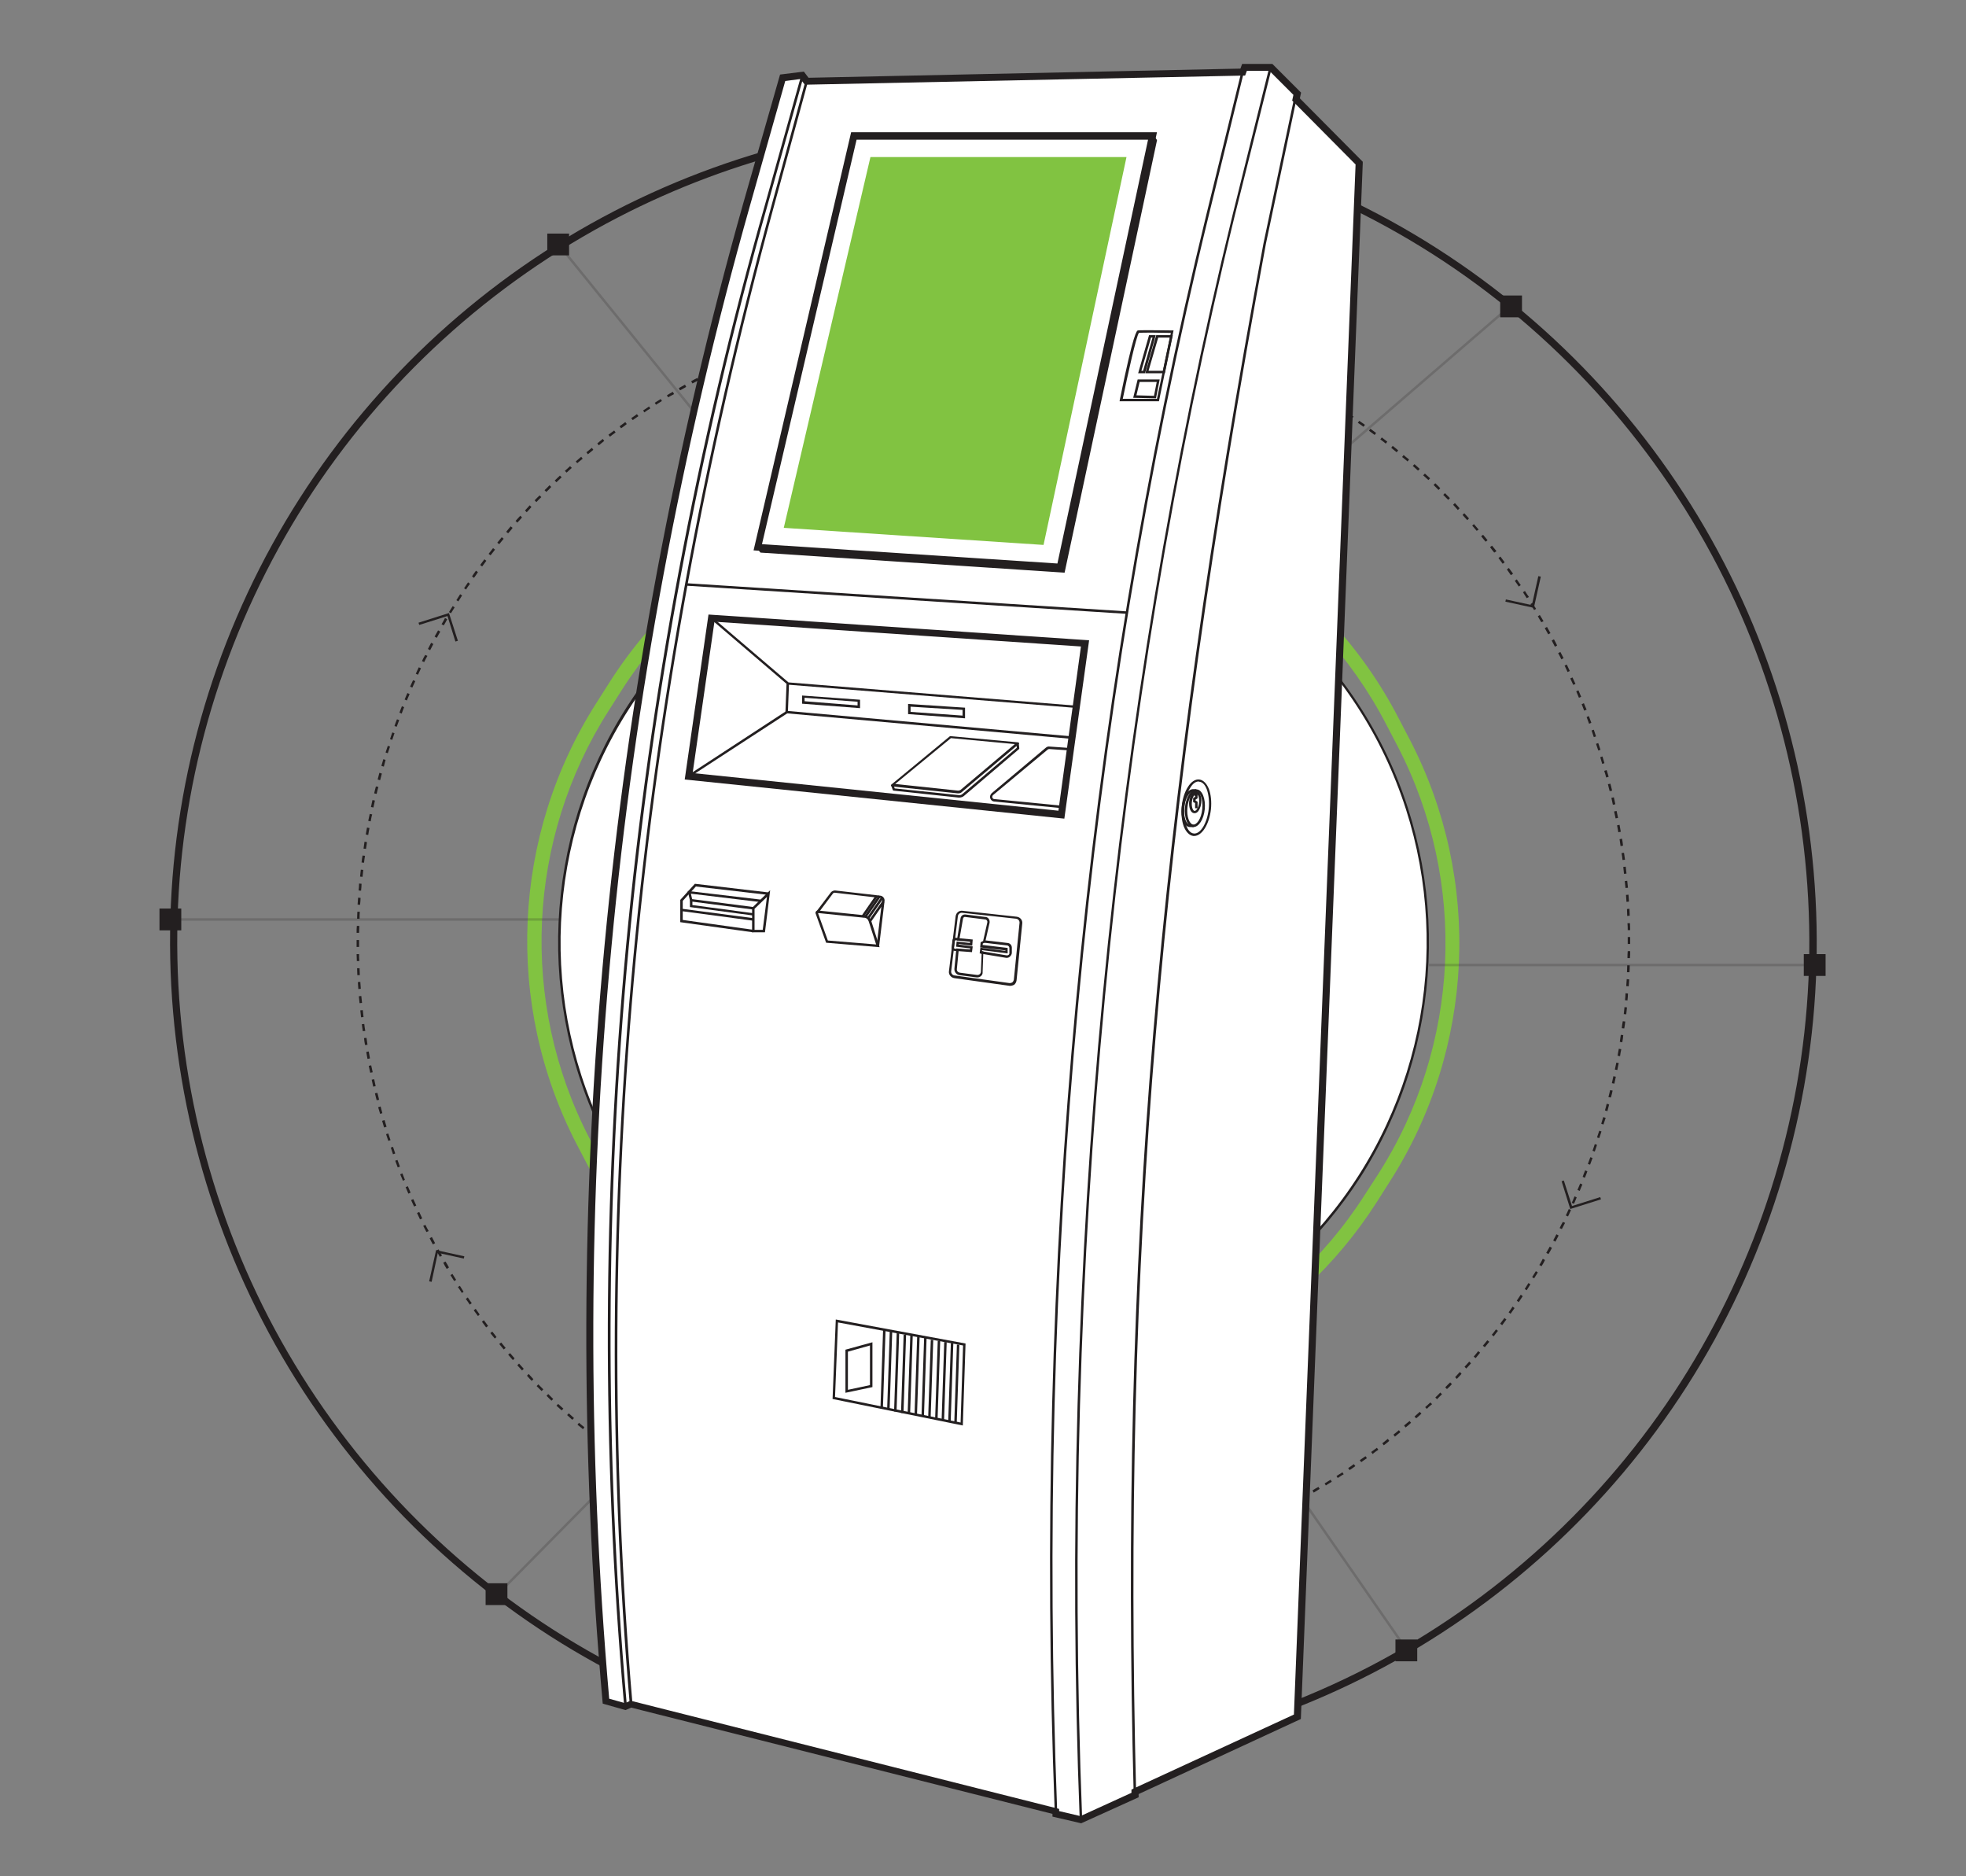 <?xml version="1.0" encoding="UTF-8"?>
<!-- Generator: Adobe Illustrator 25.0.0, SVG Export Plug-In . SVG Version: 6.00 Build 0)  -->
<svg xmlns="http://www.w3.org/2000/svg" xmlns:xlink="http://www.w3.org/1999/xlink" version="1.1" id="Layer_1" x="0px" y="0px" viewBox="0 0 793.9 757.4" style="enable-background:new 0 0 793.9 757.4;" xml:space="preserve">
<rect x="0" y="0" width="793.9" height="757.4" fill="#808080" stroke="none"/>
<style type="text/css">
	.st0{fill:#231F20;}
	.st1{fill:#FFFFFF;}
	.st2{fill:#81C341;}
	.st3{opacity:0.2;enable-background:new    ;}
</style>
<g>
	<path class="st0" d="M401.1,712.8c-5,0-10-0.1-15-0.3c-58.2-2.6-114.9-20.6-164-52C173,629,132.8,585.1,106,533.3   c-26.8-51.7-39.6-109.8-37-168.1c2.6-58.2,20.6-114.9,52-164c31.4-49.1,75.3-89.2,127.1-116C299.9,58.4,358,45.6,416.3,48.3   c58.2,2.7,114.9,20.6,164,52s89.2,75.3,116,127.1c26.8,51.7,39.6,109.8,37,168.1c-2.6,58.2-20.6,114.9-52,164   c-31.4,49.1-75.3,89.2-127.1,116C506.8,700,454.2,712.8,401.1,712.8z M401.2,50.8c-52.7,0-104.8,12.7-151.7,37   c-51.3,26.6-94.9,66.4-126,115c-31.1,48.7-49,104.9-51.6,162.6c-2.6,57.7,10.1,115.3,36.6,166.6l0,0c26.6,51.3,66.4,94.9,115,126   s104.9,49,162.6,51.6c57.7,2.6,115.3-10,166.6-36.6s94.9-66.4,126-115c31.1-48.7,49-104.9,51.6-162.6S720.3,280,693.7,228.7   c-26.6-51.3-66.4-94.9-115-126c-48.7-31.1-104.9-49-162.6-51.6C411.1,50.9,406.2,50.8,401.2,50.8z"></path>
</g>
<g>
	<path class="st0" d="M401.1,637.5l-0.8,0l0-1l0.8,0c0.7,0,1.4,0,2.1,0l0,1C402.5,637.5,401.8,637.5,401.1,637.5z M397.5,637.5   c-1,0-1.9,0-2.9-0.1l0-1c0.9,0,1.9,0,2.8,0.1L397.5,637.5z M406.1,637.5l0-1c0.9,0,1.9,0,2.8-0.1l0,1   C408,637.4,407,637.5,406.1,637.5z M391.8,637.4c-1,0-1.9-0.1-2.9-0.1l0-1c0.9,0,1.9,0.1,2.8,0.1L391.8,637.4z M411.8,637.3l-0.1-1   l1.1,0c0.6,0,1.2-0.1,1.7-0.1l0.1,1c-0.6,0-1.2,0.1-1.7,0.1L411.8,637.3z M386.1,637.1c-0.9-0.1-1.9-0.1-2.8-0.2l0.1-1   c0.9,0.1,1.9,0.1,2.8,0.2L386.1,637.1z M417.4,637l-0.1-1c0.9-0.1,1.9-0.1,2.8-0.2l0.1,1C419.3,636.9,418.4,636.9,417.4,637z    M380.4,636.7c-0.9-0.1-1.9-0.2-2.8-0.2l0.1-1c0.9,0.1,1.9,0.2,2.8,0.2L380.4,636.7z M423.1,636.6l-0.1-1c0.9-0.1,1.9-0.2,2.8-0.3   l0.1,1C425,636.4,424,636.5,423.1,636.6z M374.7,636.2c-0.9-0.1-1.9-0.2-2.8-0.3l0.1-1c0.9,0.1,1.9,0.2,2.8,0.3L374.7,636.2z    M428.7,636l-0.1-1c0.9-0.1,1.9-0.2,2.8-0.3l0.1,1C430.6,635.8,429.7,635.9,428.7,636z M369.1,635.5c-0.9-0.1-1.9-0.2-2.8-0.4   l0.1-1c0.9,0.1,1.9,0.3,2.8,0.4L369.1,635.5z M434.4,635.4l-0.1-1c0.9-0.1,1.9-0.2,2.8-0.4l0.1,1   C436.2,635.1,435.3,635.2,434.4,635.4z M363.4,634.7c-0.9-0.1-1.9-0.3-2.8-0.4l0.2-1c0.9,0.1,1.9,0.3,2.8,0.4L363.4,634.7z    M440,634.6l-0.1-1c0.9-0.1,1.9-0.3,2.8-0.4l0.2,1C441.9,634.3,440.9,634.4,440,634.6z M357.8,633.8c-0.9-0.2-1.9-0.3-2.8-0.5   l0.2-1c0.9,0.2,1.9,0.3,2.8,0.5L357.8,633.8z M445.6,633.7l-0.2-1c0.9-0.2,1.9-0.3,2.8-0.5l0.2,1   C447.4,633.3,446.5,633.5,445.6,633.7z M352.2,632.8c-0.9-0.2-1.9-0.4-2.8-0.6l0.2-1c0.9,0.2,1.9,0.4,2.8,0.6L352.2,632.8z    M451.2,632.6l-0.2-1c0.9-0.2,1.8-0.4,2.8-0.6l0.2,1C453,632.2,452.1,632.4,451.2,632.6z M346.6,631.7c-0.9-0.2-1.9-0.4-2.8-0.6   l0.2-1c0.9,0.2,1.8,0.4,2.8,0.6L346.6,631.7z M456.7,631.5l-0.2-1c0.9-0.2,1.8-0.4,2.8-0.6l0.2,1   C458.6,631,457.6,631.2,456.7,631.5z M341,630.4c-0.9-0.2-1.8-0.4-2.8-0.7l0.2-1c0.9,0.2,1.8,0.5,2.8,0.7L341,630.4z M462.2,630.2   l-0.2-1c0.9-0.2,1.8-0.5,2.7-0.7l0.2,1C464.1,629.7,463.2,629.9,462.2,630.2z M335.5,629c-0.9-0.2-1.8-0.5-2.8-0.7l0.3-1   c0.9,0.3,1.8,0.5,2.7,0.7L335.5,629z M467.7,628.8l-0.3-1c0.9-0.2,1.8-0.5,2.7-0.7l0.3,1C469.6,628.3,468.7,628.5,467.7,628.8z    M330,627.5c-0.9-0.3-1.8-0.5-2.7-0.8l0.3-0.9c0.9,0.3,1.8,0.5,2.7,0.8L330,627.5z M473.2,627.2l-0.3-1c0.9-0.3,1.8-0.5,2.7-0.8   l0.3,0.9C475,626.7,474.1,627,473.2,627.2z M324.6,625.9c-0.9-0.3-1.8-0.6-2.7-0.9l0.3-0.9c0.9,0.3,1.8,0.6,2.7,0.9L324.6,625.9z    M478.6,625.6l-0.3-0.9c0.9-0.3,1.8-0.6,2.7-0.9l0.3,0.9C480.5,625,479.6,625.3,478.6,625.6z M319.2,624.1   c-0.9-0.3-1.8-0.6-2.7-0.9l0.3-0.9c0.9,0.3,1.8,0.6,2.7,0.9L319.2,624.1z M484,623.8l-0.3-0.9c0.9-0.3,1.8-0.6,2.7-0.9l0.3,0.9   C485.8,623.2,484.9,623.5,484,623.8z M313.8,622.2c-0.9-0.3-1.8-0.7-2.7-1l0.3-0.9c0.9,0.3,1.8,0.7,2.7,1L313.8,622.2z    M489.4,621.9l-0.3-0.9c0.9-0.3,1.8-0.7,2.7-1l0.3,0.9C491.2,621.3,490.3,621.6,489.4,621.9z M308.4,620.2c-0.9-0.3-1.8-0.7-2.6-1   l0.4-0.9c0.9,0.4,1.8,0.7,2.6,1L308.4,620.2z M494.7,619.9l-0.4-0.9c0.9-0.3,1.8-0.7,2.6-1l0.4,0.9   C496.5,619.2,495.6,619.6,494.7,619.9z M303.2,618.1c-0.9-0.4-1.8-0.7-2.6-1.1l0.4-0.9c0.9,0.4,1.7,0.7,2.6,1.1L303.2,618.1z    M500,617.8l-0.4-0.9c0.9-0.4,1.7-0.7,2.6-1.1l0.4,0.9C501.7,617,500.9,617.4,500,617.8z M297.9,615.9c-0.9-0.4-1.7-0.8-2.6-1.2   l0.4-0.9c0.9,0.4,1.7,0.8,2.6,1.2L297.9,615.9z M505.2,615.5l-0.4-0.9c0.9-0.4,1.7-0.8,2.6-1.2l0.4,0.9   C506.9,614.8,506.1,615.1,505.2,615.5z M292.7,613.5c-0.9-0.4-1.7-0.8-2.6-1.2l0.4-0.9c0.9,0.4,1.7,0.8,2.6,1.2L292.7,613.5z    M510.4,613.2l-0.4-0.9c0.9-0.4,1.7-0.8,2.6-1.2l0.4,0.9C512.1,612.4,511.2,612.8,510.4,613.2z M287.6,611.1   c-0.9-0.4-1.7-0.8-2.5-1.3l0.4-0.9c0.8,0.4,1.7,0.8,2.5,1.3L287.6,611.1z M515.5,610.7l-0.4-0.9c0.8-0.4,1.7-0.8,2.5-1.3l0.4,0.9   C517.2,609.8,516.3,610.3,515.5,610.7z M282.5,608.5c-0.8-0.4-1.7-0.9-2.5-1.3l0.5-0.9c0.8,0.4,1.7,0.9,2.5,1.3L282.5,608.5z    M520.6,608.1l-0.5-0.9c0.8-0.4,1.7-0.9,2.5-1.3l0.5,0.9C522.2,607.2,521.4,607.7,520.6,608.1z M277.5,605.8   c-0.8-0.5-1.7-0.9-2.5-1.4l0.5-0.9c0.8,0.5,1.6,0.9,2.5,1.4L277.5,605.8z M525.6,605.4l-0.5-0.9c0.8-0.5,1.7-0.9,2.5-1.4l0.5,0.9   C527.2,604.5,526.4,605,525.6,605.4z M272.5,603.1c-0.8-0.5-1.6-1-2.5-1.4l0.5-0.9c0.8,0.5,1.6,1,2.4,1.4L272.5,603.1z    M530.5,602.6l-0.5-0.9c0.8-0.5,1.6-1,2.4-1.4l0.5,0.8C532.2,601.6,531.3,602.1,530.5,602.6z M267.7,600.2c-0.8-0.5-1.6-1-2.4-1.5   l0.5-0.8c0.8,0.5,1.6,1,2.4,1.5L267.7,600.2z M535.4,599.7l-0.5-0.8c0.8-0.5,1.6-1,2.4-1.5l0.5,0.8   C537,598.7,536.2,599.2,535.4,599.7z M262.8,597.1c-0.8-0.5-1.6-1-2.4-1.5l0.5-0.8c0.8,0.5,1.6,1,2.4,1.5L262.8,597.1z    M540.2,596.7l-0.5-0.8c0.8-0.5,1.6-1,2.4-1.5l0.5,0.8C541.8,595.6,541,596.2,540.2,596.7z M258.1,594c-0.8-0.5-1.6-1.1-2.4-1.6   l0.6-0.8c0.8,0.5,1.6,1.1,2.3,1.6L258.1,594z M545,593.5l-0.6-0.8c0.8-0.5,1.6-1.1,2.3-1.6l0.6,0.8   C546.5,592.5,545.8,593,545,593.5z M253.4,590.8c-0.8-0.5-1.5-1.1-2.3-1.6l0.6-0.8c0.8,0.6,1.5,1.1,2.3,1.6L253.4,590.8z    M549.7,590.3l-0.6-0.8c0.8-0.5,1.5-1.1,2.3-1.6l0.6,0.8C551.2,589.2,550.4,589.8,549.7,590.3z M248.8,587.5   c-0.8-0.6-1.5-1.1-2.3-1.7l0.6-0.8c0.8,0.6,1.5,1.1,2.3,1.7L248.8,587.5z M554.3,587l-0.6-0.8c0.8-0.6,1.5-1.1,2.3-1.7l0.6,0.8   C555.8,585.8,555,586.4,554.3,587z M244.2,584.1c-0.8-0.6-1.5-1.2-2.2-1.7l0.6-0.8c0.7,0.6,1.5,1.2,2.2,1.7L244.2,584.1z    M558.8,583.5l-0.6-0.8c0.7-0.6,1.5-1.2,2.2-1.8l0.6,0.8C560.3,582.4,559.5,582.9,558.8,583.5z M239.8,580.6   c-0.7-0.6-1.5-1.2-2.2-1.8l0.6-0.8c0.7,0.6,1.5,1.2,2.2,1.8L239.8,580.6z M563.3,580l-0.6-0.8c0.7-0.6,1.5-1.2,2.2-1.8l0.6,0.8   C564.7,578.8,564,579.4,563.3,580z M235.4,577c-0.7-0.6-1.4-1.2-2.2-1.8l0.6-0.8c0.7,0.6,1.4,1.2,2.2,1.8L235.4,577z M567.6,576.3   l-0.6-0.8c0.7-0.6,1.4-1.2,2.2-1.8l0.6,0.7C569.1,575.1,568.4,575.7,567.6,576.3z M231.1,573.2c-0.7-0.6-1.4-1.3-2.1-1.9l0.7-0.7   c0.7,0.6,1.4,1.3,2.1,1.9L231.1,573.2z M571.9,572.6l-0.7-0.7c0.7-0.6,1.4-1.3,2.1-1.9l0.7,0.7C573.4,571.3,572.6,572,571.9,572.6z    M226.8,569.4c-0.7-0.6-1.4-1.3-2.1-1.9l0.7-0.7c0.7,0.6,1.4,1.3,2.1,1.9L226.8,569.4z M576.2,568.8l-0.7-0.7   c0.7-0.6,1.4-1.3,2.1-1.9l0.7,0.7C577.5,567.5,576.8,568.1,576.2,568.8z M222.7,565.5c-0.7-0.7-1.4-1.3-2-2l0.7-0.7   c0.7,0.7,1.3,1.3,2,2L222.7,565.5z M580.3,564.9l-0.7-0.7c0.7-0.7,1.4-1.3,2-2l0.7,0.7C581.6,563.5,581,564.2,580.3,564.9z    M218.7,561.6c-0.7-0.7-1.3-1.3-2-2l0.7-0.7c0.7,0.7,1.3,1.3,2,2L218.7,561.6z M584.3,560.8l-0.7-0.7c0.7-0.7,1.3-1.4,2-2l0.7,0.7   C585.7,559.5,585,560.2,584.3,560.8z M214.7,557.5c-0.7-0.7-1.3-1.4-1.9-2.1l0.7-0.7c0.6,0.7,1.3,1.4,1.9,2.1L214.7,557.5z    M588.3,556.7l-0.7-0.7c0.6-0.7,1.3-1.4,1.9-2.1l0.7,0.7C589.6,555.4,588.9,556,588.3,556.7z M210.8,553.3   c-0.6-0.7-1.3-1.4-1.9-2.1l0.7-0.7c0.6,0.7,1.3,1.4,1.9,2.1L210.8,553.3z M592.1,552.5l-0.7-0.7c0.6-0.7,1.3-1.4,1.9-2.1l0.7,0.7   C593.4,551.1,592.8,551.8,592.1,552.5z M207.1,549.1c-0.6-0.7-1.2-1.4-1.9-2.2l0.8-0.6c0.6,0.7,1.2,1.4,1.8,2.1L207.1,549.1z    M595.9,548.3l-0.8-0.6c0.6-0.7,1.2-1.4,1.8-2.2l0.8,0.6C597.1,546.8,596.5,547.6,595.9,548.3z M203.4,544.8   c-0.6-0.7-1.2-1.5-1.8-2.2l0.8-0.6c0.6,0.7,1.2,1.5,1.8,2.2L203.4,544.8z M599.6,543.9l-0.8-0.6c0.6-0.7,1.2-1.5,1.8-2.2l0.8,0.6   C600.8,542.4,600.2,543.2,599.6,543.9z M199.8,540.4c-0.6-0.7-1.2-1.5-1.8-2.2l0.8-0.6c0.6,0.7,1.2,1.5,1.7,2.2L199.8,540.4z    M603.2,539.5l-0.8-0.6c0.6-0.7,1.2-1.5,1.7-2.2l0.8,0.6C604.3,538,603.8,538.7,603.2,539.5z M196.3,535.9   c-0.6-0.8-1.1-1.5-1.7-2.3l0.8-0.6c0.6,0.8,1.1,1.5,1.7,2.3L196.3,535.9z M606.6,535l-0.8-0.6c0.6-0.8,1.1-1.5,1.7-2.3l0.8,0.6   C607.8,533.4,607.2,534.2,606.6,535z M193,531.3c-0.6-0.8-1.1-1.5-1.7-2.3l0.8-0.6c0.5,0.8,1.1,1.5,1.6,2.3L193,531.3z M610,530.4   l-0.8-0.6c0.6-0.8,1.1-1.5,1.6-2.3l0.8,0.6C611.1,528.8,610.6,529.6,610,530.4z M189.7,526.7c-0.5-0.8-1.1-1.6-1.6-2.3l0.8-0.6   c0.5,0.8,1.1,1.6,1.6,2.3L189.7,526.7z M613.3,525.7l-0.8-0.6c0.5-0.8,1.1-1.6,1.6-2.4l0.8,0.6   C614.4,524.1,613.8,524.9,613.3,525.7z M186.5,522c-0.5-0.8-1-1.6-1.6-2.4l0.8-0.5c0.5,0.8,1,1.6,1.5,2.4L186.5,522z M616.5,520.9   l-0.8-0.5c0.5-0.8,1-1.6,1.5-2.4l0.8,0.5C617.5,519.3,617,520.1,616.5,520.9z M183.4,517.2c-0.5-0.8-1-1.6-1.5-2.4l0.8-0.5   c0.5,0.8,1,1.6,1.5,2.4L183.4,517.2z M619.5,516.1l-0.8-0.5c0.5-0.8,1-1.6,1.5-2.4l0.8,0.5C620.5,514.5,620,515.3,619.5,516.1z    M180.4,512.3c-0.5-0.8-1-1.6-1.4-2.5l0.9-0.5c0.5,0.8,1,1.6,1.4,2.4L180.4,512.3z M622.5,511.2l-0.9-0.5c0.5-0.8,1-1.6,1.4-2.5   l0.9,0.5C623.5,509.6,623,510.4,622.5,511.2z M177.6,507.4c-0.5-0.8-0.9-1.7-1.4-2.5l0.9-0.5c0.5,0.8,0.9,1.7,1.4,2.5L177.6,507.4z    M625.3,506.3l-0.9-0.5c0.5-0.8,0.9-1.7,1.4-2.5l0.9,0.5C626.3,504.6,625.8,505.5,625.3,506.3z M174.8,502.4   c-0.5-0.8-0.9-1.7-1.3-2.5l0.9-0.5c0.4,0.8,0.9,1.7,1.3,2.5L174.8,502.4z M628.1,501.3l-0.9-0.5c0.4-0.8,0.9-1.7,1.3-2.5l0.9,0.5   C629,499.6,628.5,500.5,628.1,501.3z M172.2,497.4c-0.4-0.8-0.9-1.7-1.3-2.5l0.9-0.4c0.4,0.8,0.8,1.7,1.3,2.5L172.2,497.4z    M630.7,496.2l-0.9-0.4c0.4-0.8,0.8-1.7,1.3-2.5l0.9,0.4C631.6,494.5,631.1,495.4,630.7,496.2z M169.6,492.3   c-0.4-0.9-0.8-1.7-1.2-2.6l0.9-0.4c0.4,0.9,0.8,1.7,1.2,2.6L169.6,492.3z M633.2,491.1l-0.9-0.4c0.4-0.9,0.8-1.7,1.2-2.6l0.9,0.4   C634,489.4,633.6,490.3,633.2,491.1z M167.2,487.1c-0.4-0.9-0.8-1.7-1.2-2.6l0.9-0.4c0.4,0.9,0.8,1.7,1.2,2.6L167.2,487.1z    M635.6,486l-0.9-0.4c0.4-0.9,0.8-1.7,1.1-2.6l0.9,0.4C636.4,484.2,636,485.1,635.6,486z M164.9,481.9c-0.4-0.9-0.7-1.7-1.1-2.6   l0.9-0.4c0.4,0.9,0.7,1.7,1.1,2.6L164.9,481.9z M637.9,480.8l-0.9-0.4c0.4-0.9,0.7-1.7,1.1-2.6l0.9,0.4   C638.6,479,638.3,479.9,637.9,480.8z M162.7,476.7c-0.4-0.9-0.7-1.8-1.1-2.6l0.9-0.4c0.3,0.9,0.7,1.8,1,2.6L162.7,476.7z    M640,475.5l-0.9-0.4c0.3-0.9,0.7-1.8,1-2.6l0.9,0.4C640.7,473.7,640.4,474.6,640,475.5z M160.6,471.3c-0.3-0.9-0.7-1.8-1-2.7   l0.9-0.3c0.3,0.9,0.7,1.8,1,2.7L160.6,471.3z M642.1,470.2l-0.9-0.3c0.3-0.9,0.7-1.8,1-2.7l0.9,0.3   C642.8,468.4,642.4,469.3,642.1,470.2z M158.7,466c-0.3-0.9-0.6-1.8-0.9-2.7l0.9-0.3c0.3,0.9,0.6,1.8,0.9,2.7L158.7,466z    M644,464.9l-0.9-0.3c0.3-0.9,0.6-1.8,0.9-2.7l0.9,0.3C644.6,463.1,644.3,464,644,464.9z M156.8,460.6c-0.3-0.9-0.6-1.8-0.9-2.7   l0.9-0.3c0.3,0.9,0.6,1.8,0.9,2.7L156.8,460.6z M645.8,459.5l-0.9-0.3c0.3-0.9,0.6-1.8,0.9-2.7l0.9,0.3   C646.4,457.7,646.1,458.6,645.8,459.5z M155.1,455.2c-0.3-0.9-0.5-1.8-0.8-2.7l1-0.3c0.3,0.9,0.5,1.8,0.8,2.7L155.1,455.2z    M647.5,454l-0.9-0.3c0.3-0.9,0.5-1.8,0.8-2.7l1,0.3C648.1,452.2,647.8,453.1,647.5,454z M153.5,449.7c-0.3-0.9-0.5-1.8-0.8-2.7   l1-0.3c0.2,0.9,0.5,1.8,0.7,2.7L153.5,449.7z M649.1,448.6l-1-0.3c0.3-0.9,0.5-1.8,0.7-2.7l1,0.3   C649.6,446.7,649.3,447.7,649.1,448.6z M152.1,444.2c-0.2-0.9-0.5-1.8-0.7-2.8l1-0.2c0.2,0.9,0.5,1.8,0.7,2.8L152.1,444.2z    M650.5,443.1l-1-0.2c0.2-0.9,0.5-1.8,0.7-2.8l1,0.2C651,441.2,650.8,442.2,650.5,443.1z M150.7,438.7c-0.2-0.9-0.4-1.9-0.6-2.8   l1-0.2c0.2,0.9,0.4,1.8,0.6,2.8L150.7,438.7z M651.9,437.5l-1-0.2c0.2-0.9,0.4-1.8,0.6-2.8l1,0.2   C652.3,435.7,652.1,436.6,651.9,437.5z M149.5,433.1c-0.2-0.9-0.4-1.9-0.6-2.8l1-0.2c0.2,0.9,0.4,1.9,0.6,2.8L149.5,433.1z    M653.1,432l-1-0.2c0.2-0.9,0.4-1.9,0.6-2.8l1,0.2C653.4,430.1,653.3,431.1,653.1,432z M148.4,427.5c-0.2-0.9-0.3-1.9-0.5-2.8   l1-0.2c0.2,0.9,0.3,1.9,0.5,2.8L148.4,427.5z M654.2,426.4l-1-0.2c0.2-0.9,0.3-1.9,0.5-2.8l1,0.2   C654.5,424.5,654.3,425.5,654.2,426.4z M147.4,421.9c-0.2-0.9-0.3-1.9-0.4-2.8l1-0.1c0.1,0.9,0.3,1.9,0.4,2.8L147.4,421.9z    M655.1,420.8l-1-0.2c0.1-0.9,0.3-1.9,0.4-2.8l1,0.1C655.4,418.9,655.3,419.9,655.1,420.8z M146.5,416.3c-0.1-0.9-0.3-1.9-0.4-2.8   l1-0.1c0.1,0.9,0.2,1.9,0.4,2.8L146.5,416.3z M655.9,415.2l-1-0.1c0.1-0.9,0.2-1.9,0.4-2.8l1,0.1   C656.2,413.3,656.1,414.2,655.9,415.2z M145.8,410.7c-0.1-0.9-0.2-1.9-0.3-2.8l1-0.1c0.1,0.9,0.2,1.9,0.3,2.8L145.8,410.7z    M656.7,409.5l-1-0.1c0.1-0.9,0.2-1.9,0.3-2.8l1,0.1C656.9,407.6,656.8,408.6,656.7,409.5z M145.2,405c-0.1-0.9-0.2-1.9-0.3-2.8   l1-0.1c0.1,0.9,0.2,1.9,0.3,2.8L145.2,405z M657.2,403.9l-1-0.1c0.1-0.9,0.2-1.9,0.2-2.8l1,0.1C657.4,402,657.3,402.9,657.2,403.9z    M144.7,399.3c-0.1-0.9-0.1-1.9-0.2-2.8l1-0.1c0.1,0.9,0.1,1.9,0.2,2.8L144.7,399.3z M657.7,398.2l-1-0.1c0.1-0.9,0.1-1.9,0.2-2.8   l1,0.1C657.8,396.3,657.8,397.2,657.7,398.2z M144.3,393.7c0-0.9-0.1-1.9-0.1-2.8l1,0c0,0.9,0.1,1.9,0.1,2.8L144.3,393.7z    M658,392.5l-1,0c0-0.9,0.1-1.9,0.1-2.8l1,0C658.1,390.6,658.1,391.6,658,392.5z M144.1,388c0-0.9-0.1-1.9-0.1-2.8l1,0   c0,0.9,0,1.9,0.1,2.8L144.1,388z M658.2,386.8l-1,0c0-0.9,0-1.9,0.1-2.8l1,0C658.3,384.9,658.3,385.9,658.2,386.8z M144,382.3   c0-0.6,0-1.3,0-1.9l0-0.9l1,0l0,0.9c0,0.6,0,1.3,0,1.9L144,382.3z M658.3,381.1l-1,0l0-0.8c0-0.7,0-1.4,0-2l1,0c0,0.7,0,1.4,0,2   L658.3,381.1z M145,376.6l-1,0c0-0.9,0-1.9,0.1-2.8l1,0C145.1,374.7,145,375.7,145,376.6z M657.3,375.5c0-0.9,0-1.9-0.1-2.8l1,0   c0,0.9,0.1,1.9,0.1,2.8L657.3,375.5z M145.2,370.9l-1,0c0-0.9,0.1-1.9,0.1-2.8l1,0C145.2,369,145.2,370,145.2,370.9z M657.1,369.8   c0-0.9-0.1-1.9-0.1-2.8l1-0.1c0,0.9,0.1,1.9,0.1,2.8L657.1,369.8z M145.4,365.3l-1-0.1c0.1-0.9,0.1-1.9,0.2-2.8l1,0.1   C145.6,363.4,145.5,364.3,145.4,365.3z M656.8,364.1c-0.1-0.9-0.1-1.9-0.2-2.8l1-0.1c0.1,0.9,0.1,1.9,0.2,2.8L656.8,364.1z    M145.8,359.6l-1-0.1c0.1-0.9,0.2-1.9,0.2-2.8l1,0.1C146,357.7,145.9,358.7,145.8,359.6z M656.4,358.5c-0.1-0.9-0.2-1.9-0.3-2.8   l1-0.1c0.1,0.9,0.2,1.9,0.3,2.8L656.4,358.5z M146.4,354l-1-0.1c0.1-0.9,0.2-1.9,0.3-2.8l1,0.1C146.6,352.1,146.5,353,146.4,354z    M655.8,352.8c-0.1-0.9-0.2-1.9-0.3-2.8l1-0.1c0.1,0.9,0.2,1.9,0.3,2.8L655.8,352.8z M147,348.3l-1-0.1c0.1-0.9,0.2-1.9,0.4-2.8   l1,0.1C147.2,346.5,147.1,347.4,147,348.3z M655.2,347.2c-0.1-0.9-0.2-1.9-0.4-2.8l1-0.1c0.1,0.9,0.3,1.9,0.4,2.8L655.2,347.2z    M147.8,342.7l-1-0.1c0.1-0.9,0.3-1.9,0.4-2.8l1,0.2C148.1,340.9,147.9,341.8,147.8,342.7z M654.4,341.6c-0.1-0.9-0.3-1.9-0.4-2.8   l1-0.2c0.2,0.9,0.3,1.9,0.4,2.8L654.4,341.6z M148.7,337.1l-1-0.2c0.2-0.9,0.3-1.9,0.5-2.8l1,0.2   C149,335.3,148.8,336.2,148.7,337.1z M653.5,336c-0.2-0.9-0.3-1.9-0.5-2.8l1-0.2c0.2,0.9,0.3,1.9,0.5,2.8L653.5,336z M149.7,331.6   l-1-0.2c0.2-0.9,0.4-1.9,0.6-2.8l1,0.2C150,329.7,149.9,330.6,149.7,331.6z M652.4,330.4c-0.2-0.9-0.4-1.9-0.6-2.8l1-0.2   c0.2,0.9,0.4,1.9,0.6,2.8L652.4,330.4z M150.8,326l-1-0.2c0.2-0.9,0.4-1.9,0.6-2.8l1,0.2C151.2,324.2,151,325.1,150.8,326z    M651.3,324.9c-0.2-0.9-0.4-1.8-0.6-2.8l1-0.2c0.2,0.9,0.4,1.8,0.6,2.8L651.3,324.9z M152.1,320.5l-1-0.2c0.2-0.9,0.4-1.8,0.7-2.8   l1,0.2C152.5,318.7,152.3,319.6,152.1,320.5z M650,319.4c-0.2-0.9-0.5-1.8-0.7-2.8l1-0.2c0.2,0.9,0.5,1.8,0.7,2.8L650,319.4z    M153.5,315l-1-0.3c0.2-0.9,0.5-1.8,0.7-2.7l1,0.3C154,313.2,153.7,314.1,153.5,315z M648.6,313.9c-0.2-0.9-0.5-1.8-0.8-2.7l1-0.3   c0.3,0.9,0.5,1.8,0.8,2.7L648.6,313.9z M155,309.5l-1-0.3c0.3-0.9,0.5-1.8,0.8-2.7l0.9,0.3C155.5,307.7,155.2,308.6,155,309.5z    M647,308.4c-0.3-0.9-0.5-1.8-0.8-2.7l0.9-0.3c0.3,0.9,0.5,1.8,0.8,2.7L647,308.4z M156.6,304.1l-0.9-0.3c0.3-0.9,0.6-1.8,0.9-2.7   l0.9,0.3C157.2,302.3,156.9,303.2,156.6,304.1z M645.4,303c-0.3-0.9-0.6-1.8-0.9-2.7l0.9-0.3c0.3,0.9,0.6,1.8,0.9,2.7L645.4,303z    M158.4,298.7l-0.9-0.3c0.3-0.9,0.6-1.8,0.9-2.7l0.9,0.3C159,296.9,158.7,297.8,158.4,298.7z M643.6,297.6   c-0.3-0.9-0.6-1.8-0.9-2.7l0.9-0.3c0.3,0.9,0.6,1.8,0.9,2.7L643.6,297.6z M160.2,293.4l-0.9-0.3c0.3-0.9,0.6-1.8,1-2.7l0.9,0.3   C160.9,291.6,160.5,292.5,160.2,293.4z M641.7,292.2c-0.3-0.9-0.7-1.8-1-2.7l0.9-0.4c0.3,0.9,0.7,1.8,1,2.7L641.7,292.2z    M162.2,288.1l-0.9-0.4c0.3-0.9,0.7-1.8,1-2.6l0.9,0.4C162.9,286.3,162.5,287.2,162.2,288.1z M639.7,286.9c-0.3-0.9-0.7-1.8-1-2.6   l0.9-0.4c0.4,0.9,0.7,1.8,1.1,2.6L639.7,286.9z M164.3,282.8l-0.9-0.4c0.4-0.9,0.7-1.7,1.1-2.6l0.9,0.4   C165,281.1,164.7,281.9,164.3,282.8z M637.6,281.7c-0.4-0.9-0.7-1.7-1.1-2.6l0.9-0.4c0.4,0.9,0.7,1.7,1.1,2.6L637.6,281.7z    M166.5,277.6l-0.9-0.4c0.4-0.9,0.8-1.7,1.2-2.6l0.9,0.4C167.3,275.9,166.9,276.7,166.5,277.6z M635.3,276.5   c-0.4-0.9-0.8-1.7-1.2-2.6l0.9-0.4c0.4,0.9,0.8,1.7,1.2,2.6L635.3,276.5z M168.8,272.4l-0.9-0.4c0.4-0.9,0.8-1.7,1.2-2.6l0.9,0.4   C169.6,270.7,169.2,271.6,168.8,272.4z M633,271.3c-0.4-0.9-0.8-1.7-1.2-2.6l0.9-0.4c0.4,0.9,0.8,1.7,1.2,2.6L633,271.3z    M171.3,267.3l-0.9-0.4c0.4-0.9,0.8-1.7,1.3-2.5l0.9,0.4C172.1,265.6,171.7,266.5,171.3,267.3z M630.5,266.2   c-0.4-0.8-0.8-1.7-1.3-2.5l0.9-0.5c0.4,0.8,0.9,1.7,1.3,2.5L630.5,266.2z M173.7,262.5l-0.9-0.5c0.4-0.8,0.9-1.7,1.3-2.5l0.9,0.5   C174.6,260.8,174.2,261.6,173.7,262.5z M627.9,261.1c-0.4-0.8-0.9-1.7-1.3-2.5l0.9-0.5c0.5,0.8,0.9,1.7,1.3,2.5L627.9,261.1z    M176.4,257.5l-0.9-0.5c0.5-0.8,0.9-1.7,1.4-2.5l0.9,0.5C177.3,255.8,176.9,256.6,176.4,257.5z M625.2,256.1   c-0.5-0.8-0.9-1.7-1.4-2.5l0.9-0.5c0.5,0.8,0.9,1.7,1.4,2.5L625.2,256.1z M179.2,252.5l-0.9-0.5c0.5-0.8,1-1.6,1.4-2.5l0.9,0.5   C180.1,250.9,179.7,251.7,179.2,252.5z M622.4,251.2c-0.5-0.8-1-1.6-1.4-2.4l0.8-0.5c0.5,0.8,1,1.6,1.5,2.5L622.4,251.2z    M182.1,247.6l-0.8-0.5c0.5-0.8,1-1.6,1.5-2.4l0.8,0.5C183.1,246,182.6,246.8,182.1,247.6z M619.5,246.3c-0.5-0.8-1-1.6-1.5-2.4   l0.8-0.5c0.5,0.8,1,1.6,1.5,2.4L619.5,246.3z M185.1,242.8l-0.8-0.5c0.5-0.8,1-1.6,1.5-2.4l0.8,0.5   C186.1,241.2,185.6,242,185.1,242.8z M616.5,241.5c-0.5-0.8-1-1.6-1.5-2.4l0.8-0.5c0.5,0.8,1,1.6,1.6,2.4L616.5,241.5z M188.2,238   l-0.8-0.5c0.5-0.8,1.1-1.6,1.6-2.4l0.8,0.6C189.2,236.4,188.7,237.2,188.2,238z M613.3,236.8c-0.5-0.8-1.1-1.6-1.6-2.3l0.8-0.6   c0.5,0.8,1.1,1.6,1.6,2.3L613.3,236.8z M191.4,233.3l-0.8-0.6c0.5-0.8,1.1-1.6,1.6-2.3l0.8,0.6   C192.5,231.8,191.9,232.6,191.4,233.3z M610.1,232.2c-0.5-0.8-1.1-1.5-1.6-2.3l0.8-0.6c0.6,0.8,1.1,1.5,1.7,2.3L610.1,232.2z    M194.7,228.7l-0.8-0.6c0.6-0.8,1.1-1.5,1.7-2.3l0.8,0.6C195.8,227.2,195.3,227.9,194.7,228.7z M606.8,227.6   c-0.6-0.8-1.1-1.5-1.7-2.3l0.8-0.6c0.6,0.8,1.1,1.5,1.7,2.3L606.8,227.6z M198.1,224.2l-0.8-0.6c0.6-0.8,1.2-1.5,1.8-2.3l0.8,0.6   C199.3,222.7,198.7,223.4,198.1,224.2z M603.4,223.1c-0.6-0.7-1.2-1.5-1.7-2.2l0.8-0.6c0.6,0.7,1.2,1.5,1.8,2.2L603.4,223.1z    M201.6,219.7l-0.8-0.6c0.6-0.7,1.2-1.5,1.8-2.2l0.8,0.6C202.8,218.2,202.2,219,201.6,219.7z M599.9,218.7   c-0.6-0.7-1.2-1.5-1.8-2.2l0.8-0.6c0.6,0.7,1.2,1.5,1.8,2.2L599.9,218.7z M205.2,215.3l-0.8-0.6c0.6-0.7,1.2-1.5,1.8-2.2l0.8,0.6   C206.5,213.9,205.8,214.6,205.2,215.3z M596.3,214.3c-0.6-0.7-1.2-1.4-1.8-2.1l0.7-0.6c0.6,0.7,1.2,1.4,1.9,2.2L596.3,214.3z    M208.9,211l-0.7-0.7c0.6-0.7,1.3-1.4,1.9-2.1l0.7,0.7C210.2,209.6,209.6,210.3,208.9,211z M592.5,210c-0.6-0.7-1.3-1.4-1.9-2.1   l0.7-0.7c0.6,0.7,1.3,1.4,1.9,2.1L592.5,210z M212.7,206.8l-0.7-0.7c0.6-0.7,1.3-1.4,1.9-2.1l0.7,0.7   C214,205.4,213.4,206.1,212.7,206.8z M588.7,205.9c-0.6-0.7-1.3-1.4-1.9-2.1l0.7-0.7c0.7,0.7,1.3,1.4,1.9,2.1L588.7,205.9z    M216.6,202.7l-0.7-0.7c0.7-0.7,1.3-1.4,2-2l0.7,0.7C217.9,201.3,217.3,202,216.6,202.7z M584.8,201.8c-0.7-0.7-1.3-1.3-2-2   l0.7-0.7c0.7,0.7,1.3,1.3,2,2L584.8,201.8z M220.6,198.6l-0.7-0.7c0.7-0.7,1.4-1.3,2-2l0.7,0.7C222,197.3,221.3,198,220.6,198.6z    M580.9,197.8c-0.7-0.7-1.3-1.3-2-2l0.7-0.7c0.7,0.7,1.4,1.3,2,2L580.9,197.8z M224.7,194.7l-0.7-0.7c0.7-0.7,1.4-1.3,2.1-2   l0.7,0.7C226.1,193.4,225.4,194,224.7,194.7z M576.8,193.8c-0.7-0.6-1.4-1.3-2.1-1.9l0.7-0.7c0.7,0.6,1.4,1.3,2.1,1.9L576.8,193.8z    M228.8,190.8l-0.7-0.7c0.7-0.6,1.4-1.3,2.1-1.9l0.7,0.7C230.2,189.5,229.5,190.2,228.8,190.8z M572.6,190   c-0.7-0.6-1.4-1.3-2.1-1.9l0.7-0.7c0.7,0.6,1.4,1.3,2.1,1.9L572.6,190z M233.1,187l-0.6-0.7c0.7-0.6,1.4-1.2,2.2-1.9l0.6,0.8   C234.5,185.8,233.8,186.4,233.1,187z M568.4,186.3c-0.7-0.6-1.4-1.2-2.2-1.8l0.6-0.8c0.7,0.6,1.4,1.2,2.2,1.8L568.4,186.3z    M237.4,183.4l-0.6-0.8c0.7-0.6,1.5-1.2,2.2-1.8l0.6,0.8C238.9,182.2,238.1,182.8,237.4,183.4z M564,182.6   c-0.7-0.6-1.5-1.2-2.2-1.8l0.6-0.8c0.7,0.6,1.5,1.2,2.2,1.8L564,182.6z M241.8,179.8l-0.6-0.8c0.7-0.6,1.5-1.2,2.2-1.8l0.6,0.8   C243.3,178.6,242.5,179.2,241.8,179.8z M559.6,179.1c-0.7-0.6-1.5-1.2-2.2-1.7l0.6-0.8c0.8,0.6,1.5,1.2,2.2,1.7L559.6,179.1z    M246.3,176.3l-0.6-0.8c0.8-0.6,1.5-1.1,2.3-1.7l0.6,0.8C247.8,175.2,247,175.7,246.3,176.3z M555.1,175.6   c-0.8-0.6-1.5-1.1-2.3-1.7l0.6-0.8c0.8,0.6,1.5,1.1,2.3,1.7L555.1,175.6z M250.8,172.9l-0.6-0.8c0.8-0.6,1.5-1.1,2.3-1.7l0.6,0.8   C252.4,171.8,251.6,172.4,250.8,172.9z M550.6,172.3c-0.8-0.6-1.5-1.1-2.3-1.6l0.6-0.8c0.8,0.5,1.5,1.1,2.3,1.6L550.6,172.3z    M255.5,169.6l-0.6-0.8c0.8-0.5,1.6-1.1,2.3-1.6l0.6,0.8C257,168.6,256.2,169.1,255.5,169.6z M545.9,169c-0.8-0.5-1.6-1.1-2.3-1.6   l0.6-0.8c0.8,0.5,1.6,1.1,2.4,1.6L545.9,169z M260.2,166.5l-0.5-0.8c0.8-0.5,1.6-1,2.4-1.6l0.5,0.8   C261.7,165.4,260.9,166,260.2,166.5z M541.2,165.9c-0.8-0.5-1.6-1-2.4-1.5l0.5-0.8c0.8,0.5,1.6,1,2.4,1.5L541.2,165.9z    M264.9,163.4l-0.5-0.8c0.8-0.5,1.6-1,2.4-1.5l0.5,0.8C266.5,162.4,265.7,162.9,264.9,163.4z M536.5,162.8c-0.8-0.5-1.6-1-2.4-1.5   l0.5-0.8c0.8,0.5,1.6,1,2.4,1.5L536.5,162.8z M269.8,160.4l-0.5-0.8c0.8-0.5,1.6-1,2.4-1.4l0.5,0.9   C271.4,159.5,270.6,160,269.8,160.4z M531.6,159.9c-0.8-0.5-1.6-1-2.4-1.4l0.5-0.9c0.8,0.5,1.6,1,2.5,1.4L531.6,159.9z    M274.6,157.6l-0.5-0.9c0.8-0.5,1.7-0.9,2.5-1.4l0.5,0.9C276.3,156.7,275.5,157.1,274.6,157.6z M526.7,157   c-0.8-0.5-1.6-0.9-2.5-1.4l0.5-0.9c0.8,0.5,1.7,0.9,2.5,1.4L526.7,157z M279.6,154.8l-0.5-0.9c0.8-0.5,1.7-0.9,2.5-1.3l0.5,0.9   C281.3,154,280.4,154.4,279.6,154.8z M521.7,154.3c-0.8-0.4-1.7-0.9-2.5-1.3l0.5-0.9c0.8,0.4,1.7,0.9,2.5,1.3L521.7,154.3z    M284.6,152.2l-0.5-0.9c0.8-0.4,1.7-0.9,2.5-1.3l0.4,0.9C286.3,151.4,285.5,151.8,284.6,152.2z M516.7,151.7   c-0.8-0.4-1.7-0.8-2.5-1.3l0.4-0.9c0.9,0.4,1.7,0.8,2.5,1.3L516.7,151.7z M289.7,149.7l-0.4-0.9c0.9-0.4,1.7-0.8,2.6-1.2l0.4,0.9   C291.4,148.9,290.5,149.3,289.7,149.7z M511.6,149.2c-0.9-0.4-1.7-0.8-2.6-1.2l0.4-0.9c0.9,0.4,1.7,0.8,2.6,1.2L511.6,149.2z    M294.8,147.3l-0.4-0.9c0.9-0.4,1.7-0.8,2.6-1.2l0.4,0.9C296.5,146.5,295.7,146.9,294.8,147.3z M506.5,146.8   c-0.9-0.4-1.7-0.8-2.6-1.2l0.4-0.9c0.9,0.4,1.7,0.8,2.6,1.2L506.5,146.8z M300,145l-0.4-0.9c0.9-0.4,1.7-0.7,2.6-1.1l0.4,0.9   C301.7,144.2,300.9,144.6,300,145z M501.3,144.5c-0.9-0.4-1.7-0.7-2.6-1.1l0.4-0.9c0.9,0.4,1.8,0.7,2.6,1.1L501.3,144.5z    M305.2,142.8l-0.4-0.9c0.9-0.4,1.8-0.7,2.6-1.1l0.4,0.9C307,142.1,306.1,142.5,305.2,142.8z M496,142.4c-0.9-0.4-1.8-0.7-2.6-1   l0.4-0.9c0.9,0.3,1.8,0.7,2.6,1L496,142.4z M310.5,140.7l-0.4-0.9c0.9-0.3,1.8-0.7,2.7-1l0.3,0.9   C312.3,140.1,311.4,140.4,310.5,140.7z M490.7,140.3c-0.9-0.3-1.8-0.7-2.7-1l0.3-0.9c0.9,0.3,1.8,0.6,2.7,1L490.7,140.3z    M315.8,138.8l-0.3-0.9c0.9-0.3,1.8-0.6,2.7-0.9l0.3,0.9C317.6,138.2,316.7,138.5,315.8,138.8z M485.4,138.4   c-0.9-0.3-1.8-0.6-2.7-0.9l0.3-0.9c0.9,0.3,1.8,0.6,2.7,0.9L485.4,138.4z M321.2,137l-0.3-0.9c0.9-0.3,1.8-0.6,2.7-0.9l0.3,0.9   C323,136.4,322.1,136.7,321.2,137z M480,136.6c-0.9-0.3-1.8-0.6-2.7-0.9l0.3-0.9c0.9,0.3,1.8,0.6,2.7,0.9L480,136.6z M326.6,135.3   l-0.3-0.9c0.9-0.3,1.8-0.5,2.7-0.8l0.3,1C328.4,134.7,327.5,135,326.6,135.3z M474.6,134.9c-0.9-0.3-1.8-0.5-2.7-0.8l0.3-1   c0.9,0.3,1.8,0.5,2.7,0.8L474.6,134.9z M332,133.7l-0.3-1c0.9-0.3,1.8-0.5,2.7-0.8l0.3,1C333.8,133.2,332.9,133.4,332,133.7z    M469.2,133.3c-0.9-0.3-1.8-0.5-2.7-0.7l0.3-1c0.9,0.2,1.8,0.5,2.8,0.7L469.2,133.3z M337.4,132.2l-0.2-1c0.9-0.2,1.8-0.5,2.8-0.7   l0.2,1C339.3,131.7,338.4,132,337.4,132.2z M463.7,131.9c-0.9-0.2-1.8-0.5-2.8-0.7l0.2-1c0.9,0.2,1.8,0.4,2.8,0.7L463.7,131.9z    M342.9,130.9l-0.2-1c0.9-0.2,1.8-0.4,2.8-0.6l0.2,1C344.8,130.4,343.9,130.7,342.9,130.9z M458.2,130.6c-0.9-0.2-1.8-0.4-2.8-0.6   l0.2-1c0.9,0.2,1.9,0.4,2.8,0.6L458.2,130.6z M348.5,129.6l-0.2-1c0.9-0.2,1.9-0.4,2.8-0.6l0.2,1   C350.3,129.3,349.4,129.4,348.5,129.6z M452.6,129.4c-0.9-0.2-1.9-0.4-2.8-0.6l0.2-1c0.9,0.2,1.9,0.4,2.8,0.6L452.6,129.4z    M354,128.5l-0.2-1c0.9-0.2,1.9-0.3,2.8-0.5l0.2,1C355.9,128.2,354.9,128.4,354,128.5z M447,128.3c-0.9-0.2-1.9-0.3-2.8-0.5l0.2-1   c0.9,0.2,1.9,0.3,2.8,0.5L447,128.3z M359.6,127.6l-0.2-1c0.9-0.2,1.9-0.3,2.8-0.4l0.2,1C361.4,127.3,360.5,127.4,359.6,127.6z    M441.4,127.3c-0.9-0.1-1.9-0.3-2.8-0.4l0.1-1c0.9,0.1,1.9,0.3,2.8,0.4L441.4,127.3z M365.2,126.7l-0.1-1c0.9-0.1,1.9-0.3,2.8-0.4   l0.1,1C367,126.4,366.1,126.6,365.2,126.7z M435.8,126.5c-0.9-0.1-1.9-0.3-2.8-0.4l0.1-1c0.9,0.1,1.9,0.2,2.8,0.4L435.8,126.5z    M370.8,126l-0.1-1c0.9-0.1,1.9-0.2,2.8-0.3l0.1,1C372.6,125.8,371.7,125.9,370.8,126z M430.2,125.8c-0.9-0.1-1.9-0.2-2.8-0.3   l0.1-1c0.9,0.1,1.9,0.2,2.8,0.3L430.2,125.8z M376.4,125.4l-0.1-1c0.9-0.1,1.9-0.2,2.8-0.3l0.1,1   C378.2,125.2,377.3,125.3,376.4,125.4z M424.5,125.2c-0.9-0.1-1.9-0.2-2.8-0.2l0.1-1c0.9,0.1,1.9,0.2,2.8,0.2L424.5,125.2z    M382,124.9l-0.1-1c0.9-0.1,1.9-0.1,2.8-0.2l0.1,1C383.9,124.7,382.9,124.8,382,124.9z M418.9,124.8c-0.9-0.1-1.9-0.1-2.8-0.2   l0.1-1c1,0.1,1.9,0.1,2.8,0.2L418.9,124.8z M387.7,124.5l-0.1-1c0.6,0,1.2-0.1,1.9-0.1l1,0l0,1l-1,0   C388.9,124.5,388.3,124.5,387.7,124.5z M413.2,124.4c-0.9,0-1.9-0.1-2.8-0.1l0-1c1,0,1.9,0.1,2.9,0.1L413.2,124.4z M393.3,124.3   l0-1c0.9,0,1.9-0.1,2.8-0.1l0,1C395.2,124.2,394.3,124.3,393.3,124.3z M407.5,124.2c-0.9,0-1.9,0-2.8-0.1l0-1c1,0,1.9,0,2.9,0.1   L407.5,124.2z M399,124.2l0-1c0.7,0,1.5,0,2.2,0l0.6,0l0,1l-0.6,0C400.5,124.2,399.7,124.2,399,124.2z"></path>
</g>
<g>
	<path class="st1" d="M245.4,461.1L245.4,461.1c-28.8-55.6-25.8-122.4,8-175.2l0,0c33.8-52.8,93.1-83.6,155.7-80.7l0,0   c62.6,2.8,118.9,38.9,147.8,94.5l0,0c28.8,55.6,25.8,122.4-8,175.2l0,0c-33.8,52.8-93.1,83.6-155.7,80.7l0,0   C330.6,552.7,274.3,516.7,245.4,461.1z"></path>
	<path class="st0" d="M401.1,556.3c-2.6,0-5.3-0.1-7.9-0.2c-62.6-2.8-119.4-39.2-148.2-94.8l0,0c-28.8-55.6-25.7-123,8-175.7   c33.8-52.8,93.6-83.8,156.2-80.9c62.6,2.8,119.4,39.2,148.2,94.8c28.8,55.6,25.7,123-8,175.7C517,525.7,460.8,556.3,401.1,556.3z    M245.9,460.9c28.7,55.3,85.1,91.4,147.4,94.2c62.2,2.8,121.7-28,155.3-80.5c33.6-52.5,36.6-119.4,8-174.7   c-28.7-55.3-85.1-91.4-147.3-94.2c-62.2-2.8-121.7,28-155.3,80.5C220.3,338.6,217.2,405.5,245.9,460.9L245.9,460.9z"></path>
</g>
<g>
	<path class="st2" d="M405.7,567.6c-2.7,0-5.4-0.1-8-0.2l-10.1-0.5c-63.4-2.9-120.9-39.7-150.1-96.1h0l-4.7-9   c-29.2-56.4-26.1-124.6,8.1-178.1l5.4-8.5c34.2-53.5,94.8-84.9,158.2-82l10.1,0.5c63.4,2.9,120.9,39.7,150.1,96.1l4.7,9   c29.2,56.4,26.1,124.6-8.1,178.1l-5.4,8.5C523.2,536.6,466.2,567.6,405.7,567.6z M242.5,468.3c28.3,54.6,83.9,90.2,145.3,93   l10.1,0.5c61.4,2.8,120.1-27.6,153.2-79.4l5.5-8.5c33.1-51.8,36.1-117.8,7.9-172.4l-4.7-9c-28.3-54.6-83.9-90.2-145.3-93l-10.1-0.5   c-61.4-2.8-120.1,27.6-153.2,79.4l-5.4,8.5c-33.1,51.8-36.1,117.8-7.9,172.4L242.5,468.3L242.5,468.3z"></path>
</g>
<g class="st3">
	<rect x="70.3" y="370.7" class="st0" width="155.7" height="1"></rect>
</g>
<g class="st3">
	
		<rect x="266.2" y="84" transform="matrix(0.777 -0.63 0.63 0.777 -34.699 201.333)" class="st0" width="1" height="131.2"></rect>
</g>
<g class="st3">
	
		<rect x="494.3" y="166.2" transform="matrix(0.757 -0.653 0.653 0.757 27.031 406.219)" class="st0" width="131.8" height="1"></rect>
</g>
<g class="st3">
	<rect x="577" y="389.1" class="st0" width="155" height="1"></rect>
</g>
<g class="st3">
	
		<rect x="530.6" y="548.7" transform="matrix(0.822 -0.57 0.57 0.822 -254.742 411.829)" class="st0" width="1" height="129.1"></rect>
</g>
<g class="st3">
	
		<rect x="181.1" y="596.8" transform="matrix(0.703 -0.712 0.712 0.703 -351.775 352.833)" class="st0" width="130.2" height="1"></rect>
</g>
<g>
	<rect x="221" y="94.3" class="st0" width="8.8" height="8.8"></rect>
</g>
<g>
	<rect x="64.4" y="366.8" class="st0" width="8.8" height="8.8"></rect>
</g>
<g>
	<rect x="196.1" y="639.2" class="st0" width="8.8" height="8.8"></rect>
</g>
<g>
	<rect x="563.5" y="661.9" class="st0" width="8.8" height="8.8"></rect>
</g>
<g>
	<rect x="728.4" y="385.2" class="st0" width="8.8" height="8.8"></rect>
</g>
<g>
	<rect x="605.8" y="119.3" class="st0" width="8.8" height="8.8"></rect>
</g>
<g>
	<path class="st1" d="M502.5,27.1h10.7l10.6,10.6l-0.5,2.3l25.5,25.7L523.9,693l-65.5,30.3v1.3l-21.9,10l-10-2.3v-1.1l-171.6-43.3   l-2.2,1l-7.8-2.2l0,0c-18.1-203.1,1.2-407.8,56.8-604l14.6-51.4l7.8-1l1.8,2.4l176.1-3.7L502.5,27.1z"></path>
	<path class="st0" d="M436.6,736.1l-11.6-2.7v-1.1l-170.1-42.9l-2.3,1l-9.2-2.6l-0.1-1c-9-101.2-8.7-203.7,0.8-304.9   c9.5-101.1,28.4-201.9,56-299.7L315,30.1l9.6-1.2l1.9,2.5l174.4-3.7l0.7-1.9h12.2l11.6,11.6l-0.5,2.3l25.4,25.6l0,0.6l-25,628.1   l-65.5,30.3v1.3L436.6,736.1z M427.8,731.2l8.5,2l20.6-9.4v-1.3l0.8-0.4l64.8-29.9l24.9-625.8l-25.6-25.8l0.5-2.3l-9.7-9.7h-9.1   l-0.7,1.9L325,34.2l-1.8-2.3l-6.1,0.8l-14.3,50.5c-27.6,97.6-46.5,198.2-55.9,299.2c-9.5,100.6-9.7,202.7-0.9,303.4l6.4,1.8l2.2-1   l173.1,43.7V731.2z"></path>
</g>
<g>
	<path class="st0" d="M252.1,688.9l-0.2-1.9c-8.9-101.2-8.6-203.8,0.9-305c9.5-101.2,28.4-202,56.2-299.7l14.6-52.1l1,0.3   l-14.6,52.1c-27.7,97.7-46.6,198.5-56.1,299.6c-9.5,101.1-9.8,203.6-0.9,304.8l0.2,1.9L252.1,688.9z"></path>
</g>
<g>
	<path class="st0" d="M425.9,731.2c-4.2-109.7-1.4-219.3,8.5-325.8c10.2-110.2,28-217.5,52.8-319l14.1-57.5l1,0.2l-14.1,57.5   c-24.8,101.4-42.6,208.7-52.8,318.8c-9.9,106.5-12.7,216-8.5,325.6L425.9,731.2z"></path>
</g>
<g>
	<path class="st0" d="M436,734.6c-8.6-223.7,12.8-447.8,61.8-648.1L512.6,27l1,0.2l-14.9,59.5c-49,200.3-70.3,424.3-61.7,647.9   L436,734.6z"></path>
</g>
<g>
	<path class="st0" d="M457.8,724.7c-5.6-217.4,9.1-393,52.4-626.4l12.7-60.2l1,0.2l-12.7,60.1c-43.2,233.3-57.9,408.9-52.4,626.1   L457.8,724.7z"></path>
</g>
<g>
	<path class="st0" d="M254.3,688c-17.1-199.9,2-403.2,57-604.1l14-51.4l1,0.3l-14,51.3c-54.9,200.8-74.1,403.9-56.9,603.7L254.3,688   z"></path>
</g>
<g>
	<polygon class="st1" points="344.8,54.9 306,221 428.1,228.9 465.4,54.9  "></polygon>
	<path class="st0" d="M429.3,230.4l-125-8.2l39.4-168.8h123.5L429.3,230.4z M307.7,219.7l119.3,7.8l36.6-171.1H345.9L307.7,219.7z"></path>
</g>
<g>
	<polygon class="st2" points="454.9,63.4 351.5,63.4 316.5,213.1 421.4,220  "></polygon>
</g>
<g>
	<polygon class="st0" points="429.9,231.2 307.1,223.1 305.6,221.3 306.4,220.6 307.6,222.2 429.1,230.1 466.2,56.7 465,55.2    465.8,54.6 467.2,56.5 467.2,56.7  "></polygon>
</g>
<g>
	
		<rect x="365.6" y="152.5" transform="matrix(6.381945e-02 -0.998 0.998 6.381945e-02 101.618 591.591)" class="st0" width="1" height="178.3"></rect>
</g>
<g>
	<polygon class="st1" points="438.1,259.8 287.3,249.6 278.1,313.4 428.6,328.9  "></polygon>
	<path class="st0" d="M429.8,330.5l-153.3-15.8l9.6-66.6l153.7,10.4L429.8,330.5z M279.7,312.1l147.7,15.2l9.1-66.3l-148-10   L279.7,312.1z"></path>
</g>
<g>
	<polygon class="st0" points="434.5,285.8 318,276.4 287,249.9 287.6,249.2 318.4,275.5 434.6,284.9  "></polygon>
</g>
<g>
	<polygon class="st0" points="278.3,313.8 277.8,313 317.6,287 317.8,287 432.9,297.3 432.8,298.3 317.9,288  "></polygon>
</g>
<g>
	
		<rect x="312.2" y="281.2" transform="matrix(3.847101e-02 -0.999 0.999 3.847101e-02 24.238 588.586)" class="st0" width="11.5" height="1"></rect>
</g>
<g>
	<path class="st0" d="M429,326.3l-27.5-2.7c-1.1-0.1-1.8-1.1-1.7-2.1c0.1-0.5,0.3-0.9,0.7-1.3l21.9-18.4c0.4-0.3,0.9-0.5,1.4-0.4   l8.6,0.6l-0.1,1l-8.6-0.6c-0.2,0-0.5,0.1-0.6,0.2L401,321c-0.2,0.2-0.3,0.4-0.3,0.6c-0.1,0.5,0.3,1,0.8,1l27.5,2.7L429,326.3z"></path>
</g>
<g>
	<path class="st0" d="M387.4,322c-0.1,0-0.2,0-0.3,0l-26.2-2.8c-0.2,0-0.4-0.2-0.4-0.3l-0.6-1.7l0.9-0.3l0.5,1.4l25.8,2.7   c0.6,0.1,1.2-0.1,1.6-0.5l21.9-18.6l-0.2-1.6l1-0.1l0.2,1.9c0,0.2,0,0.3-0.2,0.4l-22.1,18.8C388.9,321.7,388.1,322,387.4,322z"></path>
</g>
<g>
	<path class="st0" d="M387,320.3c-0.1,0-0.2,0-0.2,0l-26.6-2.8c-0.2,0-0.4-0.2-0.4-0.3c-0.1-0.2,0-0.4,0.2-0.5l23.5-19.4   c0.1-0.1,0.2-0.1,0.4-0.1l27.2,2.5c0.2,0,0.4,0.2,0.4,0.3c0.1,0.2,0,0.4-0.2,0.5l-3,2.5l-0.6-0.8l2.1-1.8l-25.8-2.4l-22.5,18.5   l25.4,2.7c0.3,0,0.7-0.1,1-0.3l19.8-16.7l0.6,0.8l-19.8,16.7C388.1,320.1,387.6,320.3,387,320.3z"></path>
</g>
<g>
	<path class="st0" d="M389.7,290l-23-1.7v-4.1l23,1.5V290z M367.7,287.4l21,1.5v-2.3l-21-1.3V287.4z"></path>
</g>
<g>
	<path class="st0" d="M347.3,285.9l-23.4-1.8v-3.3l23.4,1.7V285.9z M324.9,283.1l21.4,1.7v-1.5l-21.4-1.6V283.1z"></path>
</g>
<g>
	<path class="st0" d="M388.8,575.5l-52.6-10.7l1.3-32.1l52.4,9.7L388.8,575.5z M337.2,564l50.7,10.3l1-31.1l-50.5-9.3L337.2,564z"></path>
</g>
<g>
	
		<rect x="341" y="552.1" transform="matrix(3.354478e-02 -0.999 0.999 3.354478e-02 -207.446 890.622)" class="st0" width="31.6" height="1"></rect>
</g>
<g>
	
		<rect x="343.8" y="552.7" transform="matrix(3.354478e-02 -0.999 0.999 3.354478e-02 -205.444 894.023)" class="st0" width="31.6" height="1"></rect>
</g>
<g>
	
		<rect x="346.5" y="553.4" transform="matrix(3.354478e-02 -0.999 0.999 3.354478e-02 -203.43 897.424)" class="st0" width="31.6" height="1"></rect>
</g>
<g>
	
		<rect x="349.3" y="554.1" transform="matrix(3.354478e-02 -0.999 0.999 3.354478e-02 -201.423 900.82)" class="st0" width="31.6" height="1"></rect>
</g>
<g>
	
		<rect x="352.1" y="554.3" transform="matrix(3.354478e-02 -0.999 0.999 3.354478e-02 -199.035 903.859)" class="st0" width="31.6" height="1"></rect>
</g>
<g>
	
		<rect x="354.8" y="554.7" transform="matrix(3.354478e-02 -0.999 0.999 3.354478e-02 -196.743 906.98)" class="st0" width="31.6" height="1"></rect>
</g>
<g>
	
		<rect x="357.6" y="555.2" transform="matrix(3.354478e-02 -0.999 0.999 3.354478e-02 -194.525 910.174)" class="st0" width="31.6" height="1"></rect>
</g>
<g>
	
		<rect x="360.3" y="556" transform="matrix(3.354478e-02 -0.999 0.999 3.354478e-02 -192.727 913.783)" class="st0" width="31.6" height="1"></rect>
</g>
<g>
	
		<rect x="363.1" y="556.5" transform="matrix(3.354478e-02 -0.999 0.999 3.354478e-02 -190.51 916.976)" class="st0" width="31.6" height="1"></rect>
</g>
<g>
	
		<rect x="365.7" y="556.9" transform="matrix(3.354478e-02 -0.999 0.999 3.354478e-02 -188.378 920.011)" class="st0" width="31.6" height="1"></rect>
</g>
<g>
	
		<rect x="368.4" y="557.4" transform="matrix(3.354478e-02 -0.999 0.999 3.354478e-02 -186.291 923.079)" class="st0" width="31.6" height="1"></rect>
</g>
<g>
	
		<rect x="370.9" y="558" transform="matrix(3.354478e-02 -0.999 0.999 3.354478e-02 -184.535 926.226)" class="st0" width="31.6" height="1"></rect>
</g>
<g>
	<path class="st0" d="M341.4,562.3v-17.4l10.9-3V560L341.4,562.3z M342.4,545.7v15.4l8.9-1.9v-16L342.4,545.7z"></path>
</g>
<g>
	<path class="st0" d="M408,398c-0.1,0-0.2,0-0.3,0l-22.3-3.1c-1.4-0.2-2.4-1.5-2.2-2.8l2.7-22.2c0.2-1.4,1.4-2.4,2.8-2.2l21.9,2.4   c1.4,0.2,2.4,1.4,2.2,2.8l-2.3,22.9c-0.1,0.7-0.4,1.3-1,1.8C409.1,397.8,408.5,398,408,398z M388.4,368.5c-0.8,0-1.5,0.6-1.6,1.4   l-2.7,22.2c-0.1,0.8,0.5,1.6,1.3,1.7l22.3,3.1c0.4,0,0.8-0.1,1.1-0.3c0.3-0.3,0.5-0.6,0.6-1l2.3-23c0.1-0.8-0.5-1.6-1.4-1.7   l-21.9-2.4C388.5,368.5,388.4,368.5,388.4,368.5z"></path>
</g>
<g>
	<path class="st0" d="M394.7,394.6c-0.1,0-0.2,0-0.3,0l-6.9-0.9c-1.3-0.2-2.2-1.3-2.1-2.6l0.8-8.2l5.5,0.4l0.1-0.4l-5.7-0.7l0.2-2.1   l5.4,0.6l0-0.5l-5.3-0.5l1.5-9.1c0.2-0.9,1-1.5,2-1.4l8,1c0.1,0,0.1,0,0.2,0c1.1,0.2,1.7,1.3,1.5,2.4l-1.8,7.9l-0.9,0.4l-0.1,0.6   l10.1,1.2l0,2.2l-10.3-1.3l-0.1,0.4l0.6,0.1l-0.3,8.2c0,0.1,0,0.2,0,0.2C396.9,393.7,395.8,394.6,394.7,394.6z M387.1,384l-0.7,7.2   c-0.1,0.8,0.5,1.4,1.2,1.5l6.9,0.9c0.8,0.1,1.5-0.4,1.6-1.2c0,0,0-0.1,0-0.1l0.3-7.3l-0.8-0.1l0.3-2.3l10.1,1.3l0-0.2l-10.2-1.2   l0.2-2.1l1-0.5l1.7-7.5c0.1-0.5-0.2-1.1-0.8-1.2c0,0-0.1,0-0.1,0l-8-1c-0.4-0.1-0.8,0.2-0.9,0.6l-1.4,8l5.3,0.5l-0.2,2.5l-5.5-0.7   l0,0.2l5.7,0.8l-0.3,2.3L387.1,384z"></path>
</g>
<g>
	<path class="st0" d="M406.6,386.7c-0.1,0-0.2,0-0.3,0l-10.3-1.7l0.2-1l10.3,1.7c0.1,0,0.1,0,0.2,0c0.5,0,1-0.4,0.9-1v-2   c0-0.5-0.4-0.9-0.8-1l-9.4-1.1l0.1-1l9.4,1.1c1,0.1,1.7,0.9,1.7,1.9v2c0,0.5-0.2,1-0.6,1.4C407.7,386.4,407.2,386.7,406.6,386.7   C406.7,386.7,406.7,386.7,406.6,386.7z"></path>
</g>
<g>
	<path class="st0" d="M386.7,384l-1.2-0.1c-0.7,0-1.3-0.7-1.2-1.4l0.3-2.8c0.1-0.7,0.7-1.2,1.4-1.1l1.1,0.1l-0.1,1l-1.1-0.1   c-0.2,0-0.3,0.1-0.4,0.3l-0.3,2.7c0,0.2,0.1,0.3,0.3,0.4l1.2,0.1L386.7,384z"></path>
</g>
<g>
	<path class="st0" d="M355.2,382.4l-21.6-1.8l-4.2-11.7c-0.1-0.1-0.1-0.3-0.1-0.4c0.1-0.6,0.5-1,1.1-0.9l18.6,1.9   c1.3,0.1,2.4,1,2.8,2.2L355.2,382.4z M334.3,379.7l19.5,1.6l-3-9.3c-0.3-0.9-1-1.5-1.9-1.5l-18.6-1.9L334.3,379.7z"></path>
</g>
<g>
	<path class="st0" d="M355,382l-1-0.1l2.2-18.4c0.1-0.5-0.3-1-0.8-1l-18.3-2.1c-0.3,0-0.6,0.1-0.8,0.4l-6,8l-0.8-0.6l6-7.9   c0.4-0.5,1.1-0.8,1.7-0.8l18.3,2.1c1,0.1,1.8,1.1,1.7,2.1L355,382z"></path>
</g>
<g>
	
		<rect x="348.5" y="366.2" transform="matrix(0.569 -0.822 0.822 0.569 -149.211 448.551)" class="st0" width="10.1" height="1"></rect>
</g>
<g>
	
		<rect x="347.5" y="365.6" transform="matrix(0.569 -0.822 0.822 0.569 -149.195 447.443)" class="st0" width="10.1" height="1"></rect>
</g>
<g>
	
		<rect x="346.2" y="365.3" transform="matrix(0.569 -0.822 0.822 0.569 -149.412 446.552)" class="st0" width="10.1" height="1"></rect>
</g>
<g>
	
		<rect x="349.3" y="367.6" transform="matrix(0.57 -0.822 0.822 0.57 -150.265 449.027)" class="st0" width="9.2" height="1"></rect>
</g>
<g>
	<path class="st0" d="M308.9,376.4h-5.2v-9.9l7.3-7.1L308.9,376.4z M304.7,375.4h3.3l1.7-13.3l-5,4.8V375.4z"></path>
</g>
<g>
	<polygon class="st0" points="304.1,376.4 274.7,372.3 274.7,366.8 304.3,370.7 304.1,371.7 275.7,367.9 275.7,371.4 304.3,375.4     "></polygon>
</g>
<g>
	<polygon class="st0" points="275.7,367.3 274.7,367.3 274.7,363.3 280.6,356.8 310.4,360.3 310.3,361.3 281,357.9 275.7,363.7  "></polygon>
</g>
<g>
	<polygon class="st0" points="304.1,367.2 278.7,363.9 277.7,359.7 307.3,363.2 307.2,364.2 279,360.8 279.5,363 304.3,366.2  "></polygon>
</g>
<g>
	<polygon class="st0" points="304.1,369.6 278.6,366.2 278.6,363.5 279.6,363.5 279.6,365.4 304.3,368.7  "></polygon>
</g>
<g>
	<path class="st0" d="M468,162h-15.9l0.1-0.6c5.6-27.7,6.9-27.9,7.3-28c1.4-0.2,13.3,0,13.8,0l0.6,0L468,162z M453.4,161h13.8   l5.6-26.6c-3.7-0.1-11.6-0.2-12.9,0C458.8,135.9,455.4,151.2,453.4,161z"></path>
</g>
<g>
	<path class="st0" d="M462.4,150.7h-2.8l4.4-15.4h2.7L462.4,150.7z M460.9,149.7h0.7l3.8-13.4h-0.6L460.9,149.7z"></path>
</g>
<g>
	<path class="st0" d="M470.4,150.7h-7.9l4.4-15.4h6.7L470.4,150.7z M463.8,149.7h5.8l2.8-13.4h-4.7L463.8,149.7z"></path>
</g>
<g>
	<path class="st0" d="M466.8,160.8l-9.2-0.2l1.8-7.4h8.9L466.8,160.8z M458.9,159.6l7.1,0.2l1.1-5.6h-6.9L458.9,159.6z"></path>
</g>
<g>
	<path class="st0" d="M482.2,337.5c-0.1,0-0.2,0-0.3,0c-1.6-0.2-3-1.6-3.9-3.9c-0.8-2.2-1.1-5.1-0.8-8.1l0,0c0.3-3,1.2-5.8,2.5-7.8   c1.3-2.1,3-3.2,4.6-3c1.6,0.2,3,1.6,3.9,3.9c0.8,2.2,1.1,5.1,0.8,8.1C488.3,332.8,485.4,337.5,482.2,337.5z M484,315.5   c-1.2,0-2.4,0.9-3.4,2.6c-1.2,1.9-2,4.5-2.3,7.4l0,0c-0.3,2.9,0,5.6,0.7,7.7c0.7,2,1.8,3.2,3.1,3.3c2.7,0.3,5.4-4.3,6-9.9   c0.3-2.9,0-5.6-0.7-7.7c-0.7-2-1.8-3.2-3.1-3.3C484.1,315.5,484,315.5,484,315.5z"></path>
</g>
<g>
	<path class="st0" d="M481.9,333.9c-0.1,0-0.2,0-0.2,0c-2.2-0.2-3.6-3.8-3.2-8c0.2-2,0.8-3.8,1.6-5.1c0.9-1.4,2-2.2,3.2-2.1   c2.2,0.2,3.6,3.8,3.2,8C486.1,330.8,484.1,333.9,481.9,333.9z M483.1,319.6c-0.7,0-1.4,0.6-2.1,1.6c-0.8,1.2-1.3,2.9-1.5,4.7   c-0.4,4,0.9,6.8,2.3,7c1.5,0.1,3.3-2.3,3.7-6.3c0.4-4-0.9-6.8-2.3-7C483.2,319.6,483.1,319.6,483.1,319.6z"></path>
</g>
<g>
	<path class="st0" d="M482.4,328.3c-0.1,0-0.1,0-0.2,0c-1.4-0.1-2.2-2.2-2-4.7l0,0c0.3-2.5,1.5-4.3,2.9-4.2c1.4,0.1,2.2,2.2,2,4.7   c-0.1,1.1-0.5,2.2-0.9,2.9C483.7,327.9,483.1,328.3,482.4,328.3z M481.3,323.8c-0.2,2,0.4,3.5,1.1,3.6c0.3,0,0.7-0.3,1-0.8   c0.4-0.6,0.7-1.5,0.8-2.5c0.2-2-0.4-3.5-1.1-3.6C482.5,320.4,481.5,321.8,481.3,323.8L481.3,323.8z"></path>
</g>
<g>
	<path class="st0" d="M482,333.9h-1.6c-2.3-0.2-3.7-3.7-3.2-8c0.4-4.3,2.6-7.5,4.8-7.3l1.1,0v1H482c-1.7-0.1-3.4,2.7-3.8,6.4   c-0.4,4,0.9,6.8,2.3,7l1.5,0V333.9z"></path>
</g>
<g>
	<polygon class="st0" points="483.6,326.3 482.6,326.3 482.6,324.2 481.8,323.8 481.8,322.2 482.6,321.7 482.6,321.3 482.3,321.3    482.3,320.4 483.6,320.4 483.6,322.3 482.8,322.8 482.8,323.2 483.6,323.7  "></polygon>
</g>
<g>
	<polygon class="st0" points="634.1,488.1 630.6,476.9 631.5,476.6 634.8,486.9 646.2,483.3 646.5,484.2  "></polygon>
</g>
<g>
	<polygon class="st0" points="174.3,517.5 173.3,517.3 176.1,504.7 187.5,507.2 187.3,508.1 176.8,505.8  "></polygon>
</g>
<g>
	<polygon class="st0" points="183.9,259 180.7,248.7 169.3,252.3 169,251.4 181.3,247.5 184.9,258.7  "></polygon>
</g>
<g>
	<polygon class="st0" points="619.4,245.4 607.9,242.9 608.1,242 618.6,244.3 621.2,232.6 622.2,232.8  "></polygon>
</g>
</svg>
